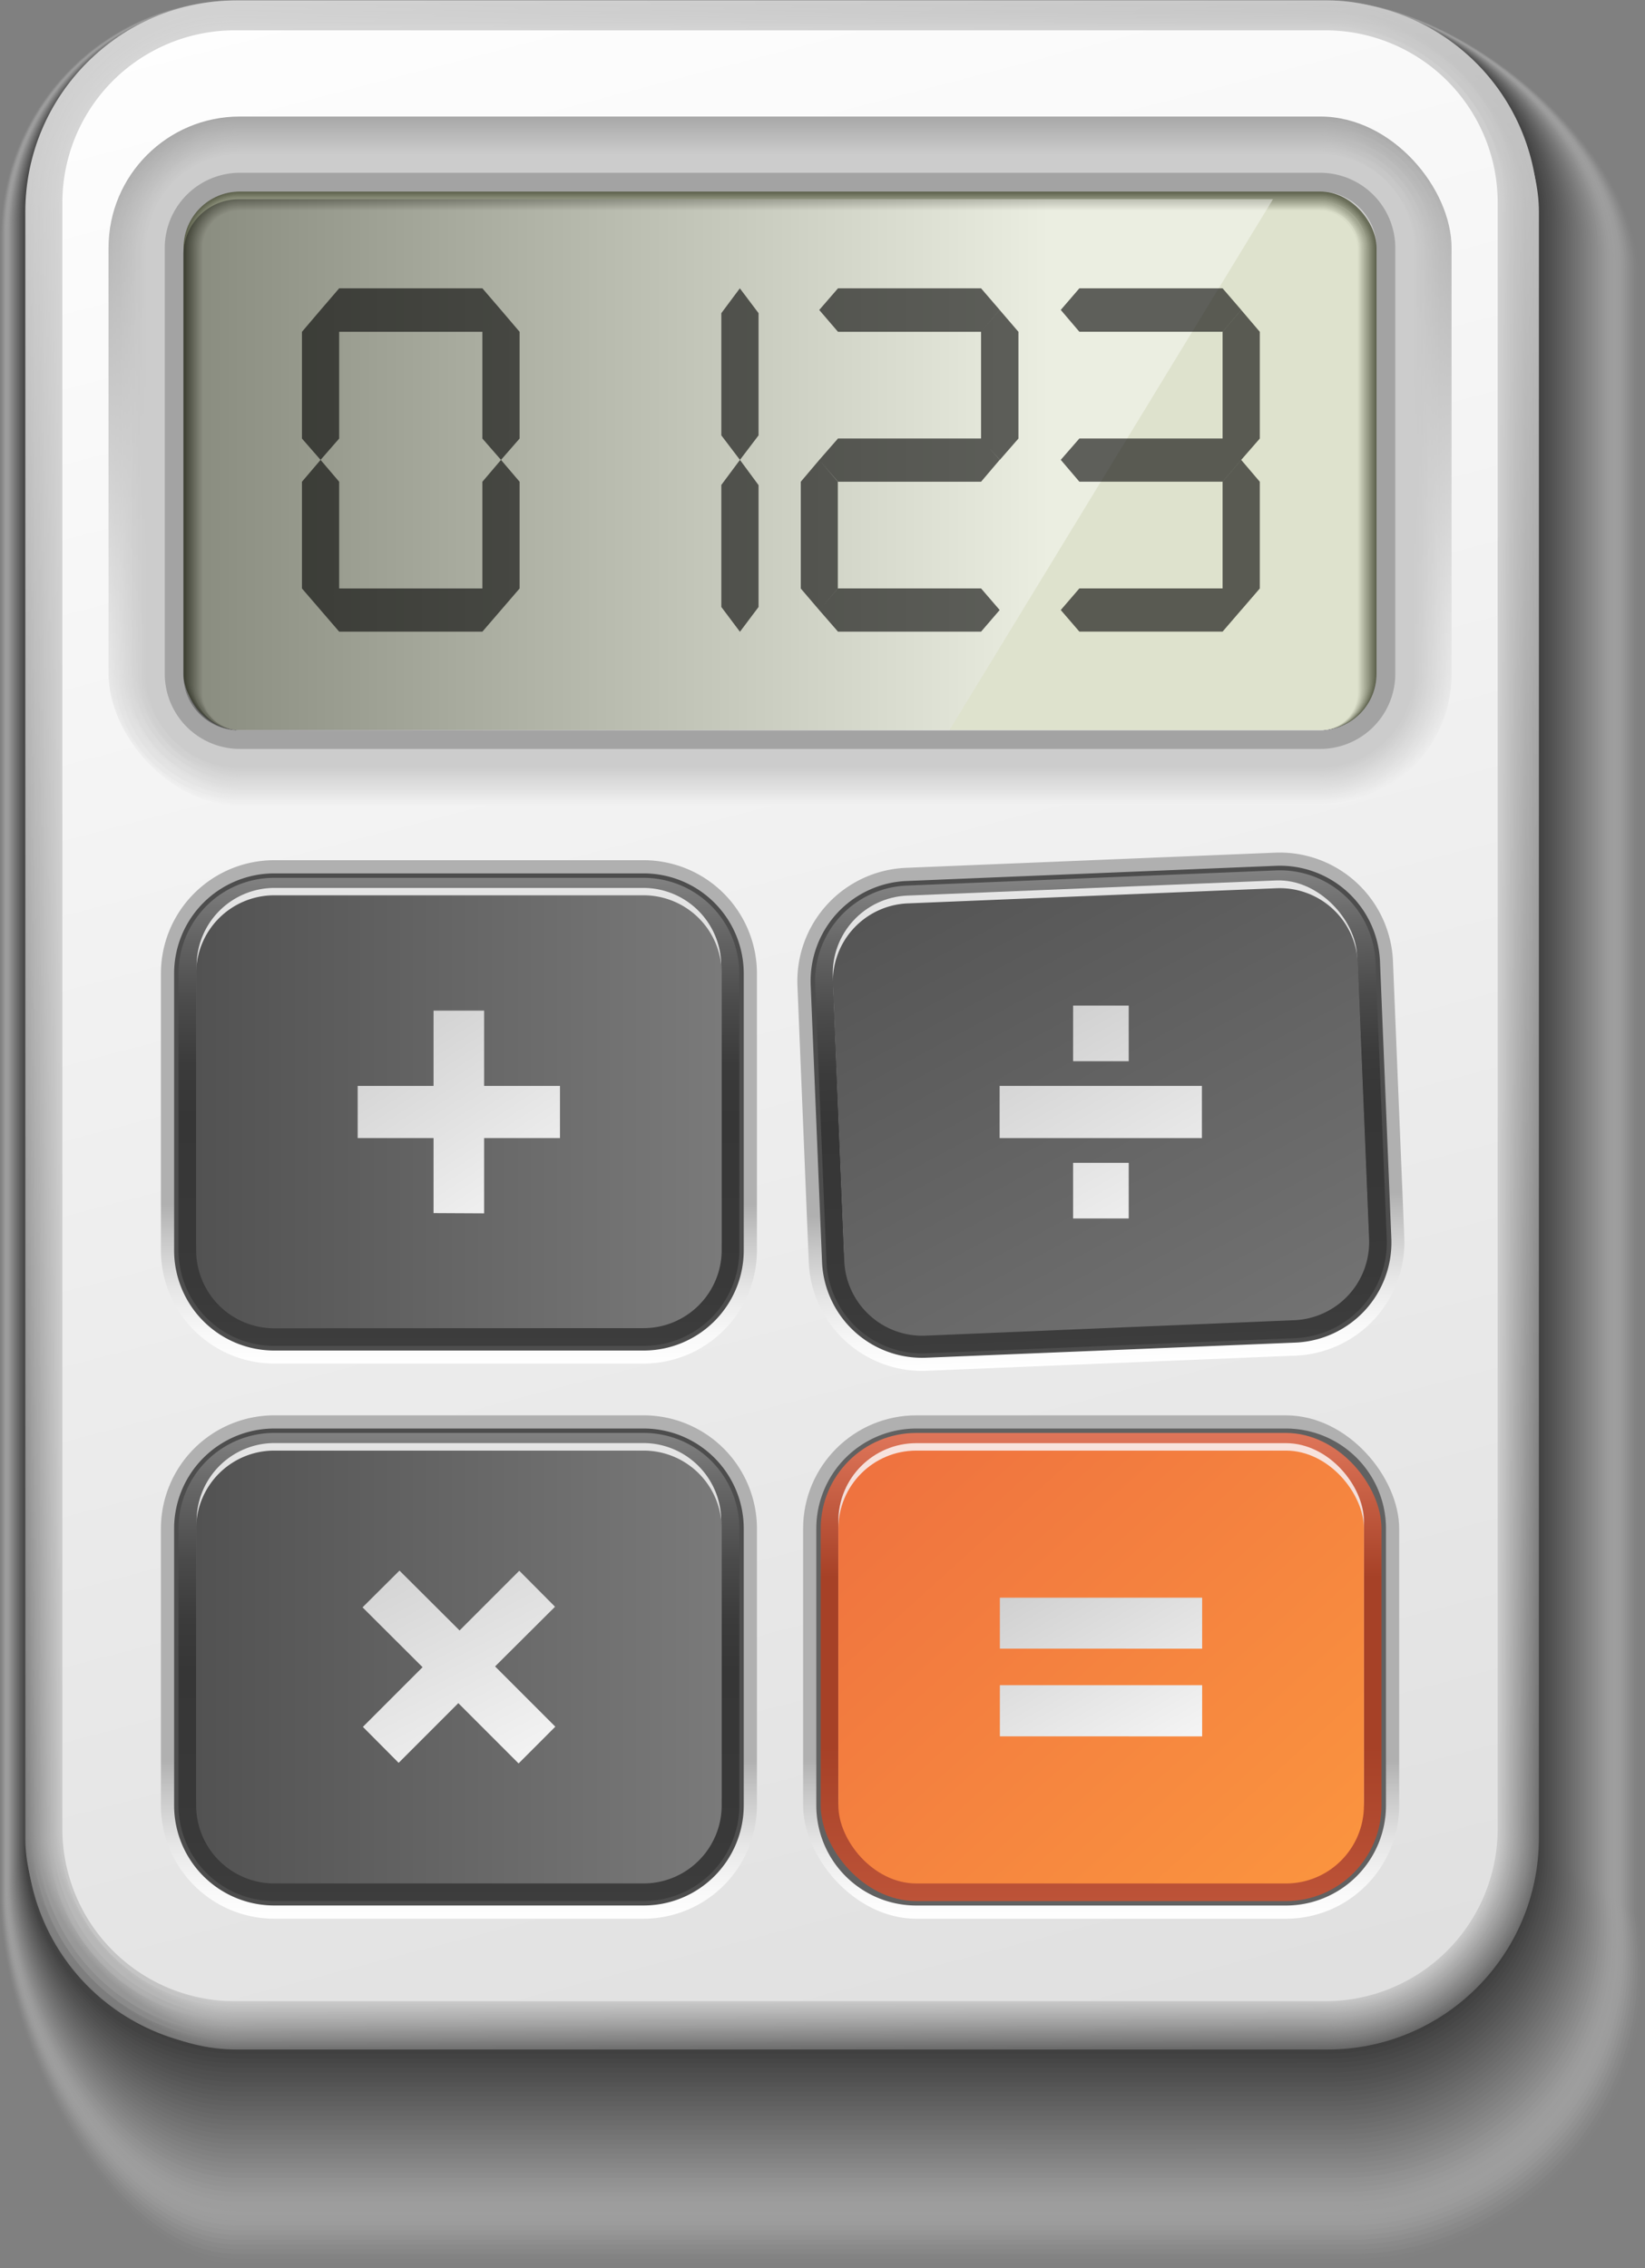 <?xml version="1.0" encoding="UTF-8"?> <svg xmlns="http://www.w3.org/2000/svg" xmlns:xlink="http://www.w3.org/1999/xlink" viewBox="0 0 325.29 448.43"><rect x="0" y="0" width="325.29" height="448.43" fill="#808080" stroke="none"/> <defs> <style>.cls-1{isolation:isolate;}.cls-2{opacity:0.5;}.cls-132,.cls-2{mix-blend-mode:multiply;}.cls-130,.cls-3{fill:#fff;}.cls-3{opacity:0;}.cls-4{fill:#f9f9f9;opacity:0.02;}.cls-5{fill:#f4f4f4;opacity:0.04;}.cls-6{fill:#eee;opacity:0.07;}.cls-7{fill:#e8e8e8;opacity:0.09;}.cls-8{fill:#e3e3e3;opacity:0.11;}.cls-9{fill:#ddd;opacity:0.13;}.cls-10{fill:#d7d7d7;opacity:0.16;}.cls-11{fill:#d2d2d2;opacity:0.18;}.cls-108,.cls-12{fill:#ccc;}.cls-12{opacity:0.2;}.cls-13{fill:#c6c6c6;opacity:0.22;}.cls-14{fill:#c1c1c1;opacity:0.24;}.cls-15{fill:#bbb;opacity:0.27;}.cls-16{fill:#b5b5b5;opacity:0.29;}.cls-17{fill:#b0b0b0;opacity:0.31;}.cls-123,.cls-18{fill:#aaa;}.cls-18{opacity:0.33;}.cls-19{fill:#a4a4a4;opacity:0.36;}.cls-20{fill:#9f9f9f;opacity:0.38;}.cls-21{fill:#999;}.cls-131,.cls-21{opacity:0.4;}.cls-22{fill:#939393;opacity:0.42;}.cls-23{fill:#8e8e8e;opacity:0.44;}.cls-24{fill:#888;opacity:0.47;}.cls-25{fill:#828282;opacity:0.49;}.cls-26{fill:#7d7d7d;opacity:0.51;}.cls-27{fill:#777;opacity:0.53;}.cls-28{fill:#717171;opacity:0.56;}.cls-29{fill:#6c6c6c;opacity:0.58;}.cls-30{fill:#666;}.cls-132,.cls-30{opacity:0.6;}.cls-31{fill:#606060;opacity:0.62;}.cls-32{fill:#5b5b5b;opacity:0.64;}.cls-116,.cls-33{fill:#555;}.cls-33{opacity:0.67;}.cls-34{fill:#4f4f4f;opacity:0.69;}.cls-35{fill:#4a4a4a;opacity:0.71;}.cls-36{fill:#444;opacity:0.73;}.cls-37{fill:#3e3e3e;opacity:0.76;}.cls-38{fill:#393939;opacity:0.78;}.cls-39{fill:#333;}.cls-135,.cls-140,.cls-144,.cls-148,.cls-39{opacity:0.8;}.cls-40{fill:#2d2d2d;opacity:0.82;}.cls-41{fill:#282828;opacity:0.84;}.cls-42{fill:#222;opacity:0.87;}.cls-43{fill:#1c1c1c;opacity:0.89;}.cls-44{fill:#171717;opacity:0.91;}.cls-45{fill:#111;opacity:0.93;}.cls-46{fill:#0b0b0b;opacity:0.96;}.cls-47{fill:#060606;opacity:0.98;}.cls-48{fill:url(#linear-gradient);}.cls-49{fill:url(#linear-gradient-2);}.cls-50{fill:url(#linear-gradient-3);}.cls-51{fill:url(#linear-gradient-4);}.cls-52{fill:url(#linear-gradient-5);}.cls-53{fill:url(#linear-gradient-6);}.cls-54{fill:url(#linear-gradient-7);}.cls-55{fill:url(#linear-gradient-8);}.cls-56{fill:url(#linear-gradient-9);}.cls-57{fill:url(#linear-gradient-10);}.cls-58{fill:url(#linear-gradient-11);}.cls-59{fill:url(#linear-gradient-12);}.cls-60{fill:url(#linear-gradient-13);}.cls-61{fill:url(#linear-gradient-14);}.cls-62{fill:url(#linear-gradient-15);}.cls-63{fill:url(#linear-gradient-16);}.cls-64{fill:url(#linear-gradient-17);}.cls-65{fill:url(#linear-gradient-18);}.cls-66{fill:url(#linear-gradient-19);}.cls-67{fill:url(#linear-gradient-20);}.cls-68{fill:url(#linear-gradient-21);}.cls-69{fill:url(#linear-gradient-22);}.cls-70{fill:url(#linear-gradient-23);}.cls-71{fill:url(#linear-gradient-24);}.cls-72{fill:url(#linear-gradient-25);}.cls-73{fill:url(#linear-gradient-26);}.cls-74{fill:url(#linear-gradient-27);}.cls-75{fill:url(#linear-gradient-28);}.cls-76{fill:url(#linear-gradient-29);}.cls-77{fill:url(#linear-gradient-30);}.cls-78{fill:url(#linear-gradient-31);}.cls-79{fill:url(#linear-gradient-32);}.cls-80{fill:url(#linear-gradient-33);}.cls-81{fill:url(#linear-gradient-34);}.cls-82{fill:url(#linear-gradient-35);}.cls-83{fill:url(#linear-gradient-36);}.cls-84{fill:#bcc49a;}.cls-85{fill:url(#linear-gradient-37);}.cls-86{fill:url(#linear-gradient-38);}.cls-87{fill:url(#linear-gradient-39);}.cls-88{fill:url(#linear-gradient-40);}.cls-89{fill:url(#linear-gradient-41);}.cls-90{fill:url(#linear-gradient-42);}.cls-91{fill:url(#linear-gradient-43);}.cls-92{fill:url(#linear-gradient-44);}.cls-93{fill:url(#linear-gradient-45);}.cls-94{fill:url(#linear-gradient-46);}.cls-95{fill:url(#linear-gradient-47);}.cls-96{fill:url(#linear-gradient-48);}.cls-97{fill:url(#linear-gradient-49);}.cls-98{fill:url(#linear-gradient-50);}.cls-99{fill:url(#linear-gradient-51);}.cls-100{fill:url(#linear-gradient-52);}.cls-101{fill:url(#linear-gradient-53);}.cls-102{fill:url(#linear-gradient-54);}.cls-103{fill:url(#linear-gradient-55);}.cls-104{fill:url(#linear-gradient-56);}.cls-105{fill:url(#linear-gradient-57);}.cls-106{fill:url(#linear-gradient-58);}.cls-107{fill:url(#linear-gradient-59);}.cls-109{fill:#a3a3a3;}.cls-110{fill:#0c0c0c;}.cls-111{fill:#181818;}.cls-112{fill:#242424;}.cls-113{fill:#313131;}.cls-114{fill:#3d3d3d;}.cls-115{fill:#494949;}.cls-117{fill:#616161;}.cls-118{fill:#6d6d6d;}.cls-119{fill:#797979;}.cls-120{fill:#868686;}.cls-121{fill:#929292;}.cls-122{fill:#9e9e9e;}.cls-124{fill:#b6b6b6;}.cls-125{fill:#c2c2c2;}.cls-126{fill:#cecece;}.cls-127{fill:#dbdbdb;}.cls-128{fill:#e7e7e7;}.cls-129{fill:#f3f3f3;}.cls-131{mix-blend-mode:screen;fill:url(#linear-gradient-60);}.cls-133{fill:url(#linear-gradient-61);}.cls-134{fill:url(#linear-gradient-62);}.cls-135{fill:url(#linear-gradient-63);}.cls-136{fill:url(#linear-gradient-64);}.cls-137{fill:url(#linear-gradient-65);}.cls-138{fill:#4d4d4d;}.cls-139{fill:url(#linear-gradient-66);}.cls-140{fill:url(#linear-gradient-67);}.cls-141{fill:url(#linear-gradient-68);}.cls-142{fill:url(#linear-gradient-69);}.cls-143{fill:url(#linear-gradient-70);}.cls-144{fill:url(#linear-gradient-71);}.cls-145{fill:url(#linear-gradient-72);}.cls-146{fill:url(#linear-gradient-73);}.cls-147{fill:url(#linear-gradient-74);}.cls-148{fill:url(#linear-gradient-75);}.cls-149{fill:url(#linear-gradient-76);}.cls-150{fill:url(#linear-gradient-77);}.cls-151{fill:url(#linear-gradient-78);}.cls-152{fill:url(#linear-gradient-79);}.cls-153{fill:url(#linear-gradient-80);}</style> <linearGradient id="linear-gradient" x1="102.08" y1="-62.45" x2="223.07" y2="547.55" gradientUnits="userSpaceOnUse"> <stop offset="0" stop-color="#dedede"></stop> <stop offset="0.4" stop-color="#a4a4a4"></stop> <stop offset="1" stop-color="#474747"></stop> </linearGradient> <linearGradient id="linear-gradient-2" x1="99.02" y1="-63.72" x2="227.15" y2="549.59" gradientUnits="userSpaceOnUse"> <stop offset="0" stop-color="#dedede"></stop> <stop offset="0.41" stop-color="#a4a4a4"></stop> <stop offset="1" stop-color="#4b4b4b"></stop> </linearGradient> <linearGradient id="linear-gradient-3" x1="95.95" y1="-64.93" x2="231.27" y2="551.56" gradientUnits="userSpaceOnUse"> <stop offset="0" stop-color="#dedede"></stop> <stop offset="0.42" stop-color="#a4a4a4"></stop> <stop offset="1" stop-color="#4e4e4e"></stop> </linearGradient> <linearGradient id="linear-gradient-4" x1="92.84" y1="-66.09" x2="235.44" y2="553.46" gradientUnits="userSpaceOnUse"> <stop offset="0" stop-color="#dedede"></stop> <stop offset="0.43" stop-color="#a4a4a4"></stop> <stop offset="1" stop-color="#525252"></stop> </linearGradient> <linearGradient id="linear-gradient-5" x1="89.72" y1="-67.2" x2="239.65" y2="555.3" gradientUnits="userSpaceOnUse"> <stop offset="0" stop-color="#ddd"></stop> <stop offset="0.44" stop-color="#a3a3a3"></stop> <stop offset="1" stop-color="#555"></stop> </linearGradient> <linearGradient id="linear-gradient-6" x1="86.57" y1="-68.26" x2="243.9" y2="557.06" gradientUnits="userSpaceOnUse"> <stop offset="0" stop-color="#ddd"></stop> <stop offset="0.46" stop-color="#a3a3a3"></stop> <stop offset="1" stop-color="#595959"></stop> </linearGradient> <linearGradient id="linear-gradient-7" x1="83.39" y1="-69.26" x2="248.19" y2="558.75" gradientUnits="userSpaceOnUse"> <stop offset="0" stop-color="#ddd"></stop> <stop offset="0.47" stop-color="#a3a3a3"></stop> <stop offset="1" stop-color="#5d5d5d"></stop> </linearGradient> <linearGradient id="linear-gradient-8" x1="80.2" y1="-70.21" x2="252.52" y2="560.36" gradientUnits="userSpaceOnUse"> <stop offset="0" stop-color="#ddd"></stop> <stop offset="0.48" stop-color="#a3a3a3"></stop> <stop offset="1" stop-color="#606060"></stop> </linearGradient> <linearGradient id="linear-gradient-9" x1="76.98" y1="-71.09" x2="256.89" y2="561.91" gradientUnits="userSpaceOnUse"> <stop offset="0" stop-color="#ddd"></stop> <stop offset="0.5" stop-color="#a3a3a3"></stop> <stop offset="1" stop-color="#646464"></stop> </linearGradient> <linearGradient id="linear-gradient-10" x1="73.75" y1="-71.93" x2="261.29" y2="563.38" gradientUnits="userSpaceOnUse"> <stop offset="0" stop-color="#ddd"></stop> <stop offset="0.51" stop-color="#a3a3a3"></stop> <stop offset="1" stop-color="#686868"></stop> </linearGradient> <linearGradient id="linear-gradient-11" x1="70.5" y1="-72.7" x2="265.72" y2="564.77" gradientUnits="userSpaceOnUse"> <stop offset="0" stop-color="#ddd"></stop> <stop offset="0.52" stop-color="#a3a3a3"></stop> <stop offset="1" stop-color="#6b6b6b"></stop> </linearGradient> <linearGradient id="linear-gradient-12" x1="67.23" y1="-73.42" x2="270.19" y2="566.08" gradientUnits="userSpaceOnUse"> <stop offset="0" stop-color="#dcdcdc"></stop> <stop offset="0.54" stop-color="#a2a2a2"></stop> <stop offset="1" stop-color="#6f6f6f"></stop> </linearGradient> <linearGradient id="linear-gradient-13" x1="63.95" y1="-74.08" x2="274.69" y2="567.32" gradientUnits="userSpaceOnUse"> <stop offset="0" stop-color="#dcdcdc"></stop> <stop offset="0.56" stop-color="#a2a2a2"></stop> <stop offset="1" stop-color="#727272"></stop> </linearGradient> <linearGradient id="linear-gradient-14" x1="60.65" y1="-74.68" x2="279.21" y2="568.47" gradientUnits="userSpaceOnUse"> <stop offset="0" stop-color="#dcdcdc"></stop> <stop offset="0.58" stop-color="#a2a2a2"></stop> <stop offset="1" stop-color="#767676"></stop> </linearGradient> <linearGradient id="linear-gradient-15" x1="57.34" y1="-75.23" x2="283.77" y2="569.55" gradientUnits="userSpaceOnUse"> <stop offset="0" stop-color="#dcdcdc"></stop> <stop offset="0.6" stop-color="#a2a2a2"></stop> <stop offset="1" stop-color="#7a7a7a"></stop> </linearGradient> <linearGradient id="linear-gradient-16" x1="54.02" y1="-75.71" x2="288.35" y2="570.54" gradientUnits="userSpaceOnUse"> <stop offset="0" stop-color="#dcdcdc"></stop> <stop offset="0.62" stop-color="#a2a2a2"></stop> <stop offset="1" stop-color="#7d7d7d"></stop> </linearGradient> <linearGradient id="linear-gradient-17" x1="50.69" y1="-76.13" x2="292.95" y2="571.45" gradientUnits="userSpaceOnUse"> <stop offset="0" stop-color="#dcdcdc"></stop> <stop offset="0.65" stop-color="#a2a2a2"></stop> <stop offset="1" stop-color="#818181"></stop> </linearGradient> <linearGradient id="linear-gradient-18" x1="47.35" y1="-76.49" x2="297.58" y2="572.28" gradientUnits="userSpaceOnUse"> <stop offset="0" stop-color="#dcdcdc"></stop> <stop offset="0.67" stop-color="#a2a2a2"></stop> <stop offset="1" stop-color="#848484"></stop> </linearGradient> <linearGradient id="linear-gradient-19" x1="44" y1="-76.79" x2="302.23" y2="573.02" gradientUnits="userSpaceOnUse"> <stop offset="0" stop-color="#dbdbdb"></stop> <stop offset="0.71" stop-color="#a1a1a1"></stop> <stop offset="1" stop-color="#888"></stop> </linearGradient> <linearGradient id="linear-gradient-20" x1="40.64" y1="-77.03" x2="306.89" y2="573.67" gradientUnits="userSpaceOnUse"> <stop offset="0" stop-color="#dbdbdb"></stop> <stop offset="0.74" stop-color="#a1a1a1"></stop> <stop offset="1" stop-color="#8c8c8c"></stop> </linearGradient> <linearGradient id="linear-gradient-21" x1="37.28" y1="-77.21" x2="311.58" y2="574.25" gradientUnits="userSpaceOnUse"> <stop offset="0" stop-color="#dbdbdb"></stop> <stop offset="0.77" stop-color="#a1a1a1"></stop> <stop offset="1" stop-color="#8f8f8f"></stop> </linearGradient> <linearGradient id="linear-gradient-22" x1="33.91" y1="-77.32" x2="316.28" y2="574.73" gradientUnits="userSpaceOnUse"> <stop offset="0" stop-color="#dbdbdb"></stop> <stop offset="0.81" stop-color="#a1a1a1"></stop> <stop offset="1" stop-color="#939393"></stop> </linearGradient> <linearGradient id="linear-gradient-23" x1="30.54" y1="-77.37" x2="320.99" y2="575.13" gradientUnits="userSpaceOnUse"> <stop offset="0" stop-color="#dbdbdb"></stop> <stop offset="0.86" stop-color="#a1a1a1"></stop> <stop offset="1" stop-color="#979797"></stop> </linearGradient> <linearGradient id="linear-gradient-24" x1="27.17" y1="-77.37" x2="325.71" y2="575.44" gradientUnits="userSpaceOnUse"> <stop offset="0" stop-color="#dbdbdb"></stop> <stop offset="0.89" stop-color="#a1a1a1"></stop> <stop offset="1" stop-color="#9a9a9a"></stop> </linearGradient> <linearGradient id="linear-gradient-25" x1="23.79" y1="-77.29" x2="330.45" y2="575.67" gradientUnits="userSpaceOnUse"> <stop offset="0" stop-color="#dadada"></stop> <stop offset="0.96" stop-color="#a0a0a0"></stop> <stop offset="1" stop-color="#9e9e9e"></stop> </linearGradient> <linearGradient id="linear-gradient-26" x1="20.42" y1="-77.16" x2="335.19" y2="575.8" gradientUnits="userSpaceOnUse"> <stop offset="0" stop-color="#dadada"></stop> <stop offset="1" stop-color="#a1a1a1"></stop> </linearGradient> <linearGradient id="linear-gradient-27" x1="17.05" y1="-76.96" x2="339.94" y2="575.85" gradientUnits="userSpaceOnUse"> <stop offset="0" stop-color="#dadada"></stop> <stop offset="1" stop-color="#a5a5a5"></stop> </linearGradient> <linearGradient id="linear-gradient-28" x1="13.68" y1="-76.7" x2="344.7" y2="575.8" gradientUnits="userSpaceOnUse"> <stop offset="0" stop-color="#dadada"></stop> <stop offset="1" stop-color="#a9a9a9"></stop> </linearGradient> <linearGradient id="linear-gradient-29" x1="10.32" y1="-76.37" x2="349.45" y2="575.67" gradientUnits="userSpaceOnUse"> <stop offset="0" stop-color="#dadada"></stop> <stop offset="1" stop-color="#acacac"></stop> </linearGradient> <linearGradient id="linear-gradient-30" x1="6.97" y1="-75.98" x2="354.21" y2="575.44" gradientUnits="userSpaceOnUse"> <stop offset="0" stop-color="#dadada"></stop> <stop offset="1" stop-color="#b0b0b0"></stop> </linearGradient> <linearGradient id="linear-gradient-31" x1="3.62" y1="-75.53" x2="358.97" y2="575.13" gradientUnits="userSpaceOnUse"> <stop offset="0" stop-color="#dadada"></stop> <stop offset="1" stop-color="#b4b4b4"></stop> </linearGradient> <linearGradient id="linear-gradient-32" x1="0.28" y1="-75.01" x2="363.72" y2="574.72" gradientUnits="userSpaceOnUse"> <stop offset="0" stop-color="#d9d9d9"></stop> <stop offset="1" stop-color="#b7b7b7"></stop> </linearGradient> <linearGradient id="linear-gradient-33" x1="-3.05" y1="-74.42" x2="368.47" y2="574.22" gradientUnits="userSpaceOnUse"> <stop offset="0" stop-color="#d9d9d9"></stop> <stop offset="1" stop-color="#bbb"></stop> </linearGradient> <linearGradient id="linear-gradient-34" x1="-6.37" y1="-73.78" x2="373.21" y2="573.63" gradientUnits="userSpaceOnUse"> <stop offset="0" stop-color="#d9d9d9"></stop> <stop offset="1" stop-color="#bebebe"></stop> </linearGradient> <linearGradient id="linear-gradient-35" x1="-9.68" y1="-73.07" x2="377.93" y2="572.95" gradientUnits="userSpaceOnUse"> <stop offset="0" stop-color="#d9d9d9"></stop> <stop offset="1" stop-color="#c2c2c2"></stop> </linearGradient> <linearGradient id="linear-gradient-36" x1="94.84" y1="-26.22" x2="233.14" y2="502.33" gradientUnits="userSpaceOnUse"> <stop offset="0" stop-color="#fff"></stop> <stop offset="1" stop-color="#d9d9d9"></stop> </linearGradient> <linearGradient id="linear-gradient-37" x1="154.25" y1="161.66" x2="154.25" y2="22.72" gradientUnits="userSpaceOnUse"> <stop offset="0" stop-color="#f2f2f2"></stop> <stop offset="0.26" stop-color="#e4e4e4"></stop> <stop offset="0.74" stop-color="#bfbfbf"></stop> <stop offset="1" stop-color="#a8a8a8"></stop> </linearGradient> <linearGradient id="linear-gradient-38" x1="154.25" y1="161.33" x2="154.25" y2="23.05" gradientUnits="userSpaceOnUse"> <stop offset="0" stop-color="#f0f0f0"></stop> <stop offset="0.27" stop-color="#e2e2e2"></stop> <stop offset="0.77" stop-color="#bdbdbd"></stop> <stop offset="1" stop-color="#aaa"></stop> </linearGradient> <linearGradient id="linear-gradient-39" x1="154.25" y1="161" x2="154.25" y2="23.37" gradientUnits="userSpaceOnUse"> <stop offset="0" stop-color="#efefef"></stop> <stop offset="0.27" stop-color="#e1e1e1"></stop> <stop offset="0.79" stop-color="#bcbcbc"></stop> <stop offset="1" stop-color="#ababab"></stop> </linearGradient> <linearGradient id="linear-gradient-40" x1="154.25" y1="160.66" x2="154.25" y2="23.7" gradientUnits="userSpaceOnUse"> <stop offset="0" stop-color="#ededed"></stop> <stop offset="0.29" stop-color="#dfdfdf"></stop> <stop offset="0.83" stop-color="#bababa"></stop> <stop offset="1" stop-color="#adadad"></stop> </linearGradient> <linearGradient id="linear-gradient-41" x1="154.25" y1="160.33" x2="154.25" y2="24.02" gradientUnits="userSpaceOnUse"> <stop offset="0" stop-color="#ebebeb"></stop> <stop offset="0.3" stop-color="#ddd"></stop> <stop offset="0.87" stop-color="#b8b8b8"></stop> <stop offset="1" stop-color="#aeaeae"></stop> </linearGradient> <linearGradient id="linear-gradient-42" x1="154.25" y1="159.99" x2="154.25" y2="24.34" gradientUnits="userSpaceOnUse"> <stop offset="0" stop-color="#eaeaea"></stop> <stop offset="0.31" stop-color="#dcdcdc"></stop> <stop offset="0.9" stop-color="#b7b7b7"></stop> <stop offset="1" stop-color="#b0b0b0"></stop> </linearGradient> <linearGradient id="linear-gradient-43" x1="154.25" y1="159.66" x2="154.25" y2="24.67" gradientUnits="userSpaceOnUse"> <stop offset="0" stop-color="#e8e8e8"></stop> <stop offset="0.33" stop-color="#dadada"></stop> <stop offset="0.94" stop-color="#b5b5b5"></stop> <stop offset="1" stop-color="#b1b1b1"></stop> </linearGradient> <linearGradient id="linear-gradient-44" x1="154.25" y1="159.32" x2="154.25" y2="24.99" gradientUnits="userSpaceOnUse"> <stop offset="0" stop-color="#e6e6e6"></stop> <stop offset="0.35" stop-color="#d8d8d8"></stop> <stop offset="1" stop-color="#b3b3b3"></stop> </linearGradient> <linearGradient id="linear-gradient-45" x1="154.25" y1="158.99" x2="154.25" y2="25.31" gradientUnits="userSpaceOnUse"> <stop offset="0" stop-color="#e5e5e5"></stop> <stop offset="0.37" stop-color="#d7d7d7"></stop> <stop offset="1" stop-color="#b5b5b5"></stop> </linearGradient> <linearGradient id="linear-gradient-46" x1="154.25" y1="158.66" x2="154.25" y2="25.64" gradientUnits="userSpaceOnUse"> <stop offset="0" stop-color="#e3e3e3"></stop> <stop offset="0.39" stop-color="#d5d5d5"></stop> <stop offset="1" stop-color="#b6b6b6"></stop> </linearGradient> <linearGradient id="linear-gradient-47" x1="154.25" y1="158.32" x2="154.25" y2="25.96" gradientUnits="userSpaceOnUse"> <stop offset="0" stop-color="#e1e1e1"></stop> <stop offset="0.42" stop-color="#d3d3d3"></stop> <stop offset="1" stop-color="#b8b8b8"></stop> </linearGradient> <linearGradient id="linear-gradient-48" x1="154.25" y1="157.99" x2="154.25" y2="26.29" gradientUnits="userSpaceOnUse"> <stop offset="0" stop-color="#e0e0e0"></stop> <stop offset="0.43" stop-color="#d2d2d2"></stop> <stop offset="1" stop-color="#b9b9b9"></stop> </linearGradient> <linearGradient id="linear-gradient-49" x1="154.25" y1="157.65" x2="154.25" y2="26.61" gradientUnits="userSpaceOnUse"> <stop offset="0" stop-color="#dedede"></stop> <stop offset="0.47" stop-color="#d0d0d0"></stop> <stop offset="1" stop-color="#bbb"></stop> </linearGradient> <linearGradient id="linear-gradient-50" x1="154.25" y1="157.32" x2="154.25" y2="26.93" gradientUnits="userSpaceOnUse"> <stop offset="0" stop-color="#ddd"></stop> <stop offset="0.5" stop-color="#cfcfcf"></stop> <stop offset="1" stop-color="#bcbcbc"></stop> </linearGradient> <linearGradient id="linear-gradient-51" x1="154.25" y1="156.98" x2="154.25" y2="27.26" gradientUnits="userSpaceOnUse"> <stop offset="0" stop-color="#dbdbdb"></stop> <stop offset="0.55" stop-color="#cdcdcd"></stop> <stop offset="1" stop-color="#bebebe"></stop> </linearGradient> <linearGradient id="linear-gradient-52" x1="154.25" y1="156.65" x2="154.25" y2="27.58" gradientUnits="userSpaceOnUse"> <stop offset="0" stop-color="#d9d9d9"></stop> <stop offset="0.6" stop-color="#cbcbcb"></stop> <stop offset="1" stop-color="#bfbfbf"></stop> </linearGradient> <linearGradient id="linear-gradient-53" x1="154.25" y1="156.32" x2="154.25" y2="27.9" gradientUnits="userSpaceOnUse"> <stop offset="0" stop-color="#d8d8d8"></stop> <stop offset="0.67" stop-color="#cacaca"></stop> <stop offset="1" stop-color="#c1c1c1"></stop> </linearGradient> <linearGradient id="linear-gradient-54" x1="154.25" y1="155.98" x2="154.25" y2="28.23" gradientUnits="userSpaceOnUse"> <stop offset="0" stop-color="#d6d6d6"></stop> <stop offset="0.78" stop-color="#c8c8c8"></stop> <stop offset="1" stop-color="#c3c3c3"></stop> </linearGradient> <linearGradient id="linear-gradient-55" x1="154.25" y1="155.65" x2="154.25" y2="28.55" gradientUnits="userSpaceOnUse"> <stop offset="0" stop-color="#d4d4d4"></stop> <stop offset="0.9" stop-color="#c6c6c6"></stop> <stop offset="1" stop-color="#c4c4c4"></stop> </linearGradient> <linearGradient id="linear-gradient-56" x1="154.25" y1="155.31" x2="154.25" y2="28.88" gradientUnits="userSpaceOnUse"> <stop offset="0" stop-color="#d3d3d3"></stop> <stop offset="1" stop-color="#c6c6c6"></stop> </linearGradient> <linearGradient id="linear-gradient-57" x1="154.25" y1="154.98" x2="154.25" y2="29.2" gradientUnits="userSpaceOnUse"> <stop offset="0" stop-color="#d1d1d1"></stop> <stop offset="1" stop-color="#c7c7c7"></stop> </linearGradient> <linearGradient id="linear-gradient-58" x1="154.25" y1="154.64" x2="154.25" y2="29.53" gradientUnits="userSpaceOnUse"> <stop offset="0" stop-color="#cfcfcf"></stop> <stop offset="1" stop-color="#c9c9c9"></stop> </linearGradient> <linearGradient id="linear-gradient-59" x1="154.25" y1="154.31" x2="154.25" y2="29.85" gradientUnits="userSpaceOnUse"> <stop offset="0" stop-color="#cecece"></stop> <stop offset="1" stop-color="#cacaca"></stop> </linearGradient> <linearGradient id="linear-gradient-60" x1="30.37" y1="91.87" x2="207.65" y2="91.87" gradientUnits="userSpaceOnUse"> <stop offset="0"></stop> <stop offset="1" stop-color="#fff"></stop> </linearGradient> <linearGradient id="linear-gradient-61" x1="217.74" y1="379.32" x2="217.74" y2="347.84" gradientUnits="userSpaceOnUse"> <stop offset="0" stop-color="#fff"></stop> <stop offset="0.19" stop-color="#f8f8f8"></stop> <stop offset="0.47" stop-color="#e6e6e6"></stop> <stop offset="0.79" stop-color="#c7c7c7"></stop> <stop offset="1" stop-color="#b0b0b0"></stop> </linearGradient> <linearGradient id="linear-gradient-62" x1="217.74" y1="375.84" x2="217.74" y2="282.99" gradientUnits="userSpaceOnUse"> <stop offset="0" stop-color="#bd5338"></stop> <stop offset="0.33" stop-color="#a64127"></stop> <stop offset="0.69" stop-color="#a64127"></stop> <stop offset="1" stop-color="#e0765a"></stop> </linearGradient> <linearGradient id="linear-gradient-63" x1="217.74" y1="206.35" x2="217.74" y2="450.34" gradientUnits="userSpaceOnUse"> <stop offset="0" stop-color="#fff"></stop> <stop offset="1" stop-color="#fff"></stop> </linearGradient> <linearGradient id="linear-gradient-64" x1="149.49" y1="254.06" x2="288.9" y2="408.28" gradientUnits="userSpaceOnUse"> <stop offset="0" stop-color="#eb673f"></stop> <stop offset="1" stop-color="#ffa03f"></stop> </linearGradient> <linearGradient id="linear-gradient-65" x1="90.75" y1="269.57" x2="90.75" y2="238.09" xlink:href="#linear-gradient-61"></linearGradient> <linearGradient id="linear-gradient-66" x1="90.75" y1="266.09" x2="90.75" y2="173.24" gradientUnits="userSpaceOnUse"> <stop offset="0" stop-color="#3d3d3d"></stop> <stop offset="0.14" stop-color="#393939"></stop> <stop offset="0.49" stop-color="#363636"></stop> <stop offset="0.6" stop-color="#3b3b3b"></stop> <stop offset="0.73" stop-color="#4b4b4b"></stop> <stop offset="0.87" stop-color="#646464"></stop> <stop offset="1" stop-color="#828282"></stop> </linearGradient> <linearGradient id="linear-gradient-67" x1="90.75" y1="96.71" x2="90.75" y2="340.28" xlink:href="#linear-gradient-63"></linearGradient> <linearGradient id="linear-gradient-68" x1="38.79" y1="219.82" x2="142.71" y2="219.82" gradientUnits="userSpaceOnUse"> <stop offset="0" stop-color="#525252"></stop> <stop offset="1" stop-color="#7a7a7a"></stop> </linearGradient> <linearGradient id="linear-gradient-69" x1="217.7" y1="269.57" x2="217.7" y2="238.09" gradientTransform="translate(-8.82 9.11) rotate(-2.35)" xlink:href="#linear-gradient-61"></linearGradient> <linearGradient id="linear-gradient-70" x1="217.7" y1="266.09" x2="217.7" y2="173.24" gradientTransform="translate(-8.82 9.11) rotate(-2.35)" xlink:href="#linear-gradient-66"></linearGradient> <linearGradient id="linear-gradient-71" x1="217.7" y1="96.71" x2="217.7" y2="340.28" gradientTransform="translate(-0.06 0)" xlink:href="#linear-gradient-63"></linearGradient> <linearGradient id="linear-gradient-72" x1="255.61" y1="297.6" x2="188.23" y2="159.36" gradientTransform="translate(-8.82 9.11) rotate(-2.35)" gradientUnits="userSpaceOnUse"> <stop offset="0" stop-color="#7a7a7a"></stop> <stop offset="1" stop-color="#525252"></stop> </linearGradient> <linearGradient id="linear-gradient-73" x1="90.75" y1="379.32" x2="90.75" y2="347.84" xlink:href="#linear-gradient-61"></linearGradient> <linearGradient id="linear-gradient-74" x1="90.75" y1="375.84" x2="90.75" y2="282.99" xlink:href="#linear-gradient-66"></linearGradient> <linearGradient id="linear-gradient-75" x1="90.75" y1="206.46" x2="90.75" y2="450.03" xlink:href="#linear-gradient-63"></linearGradient> <linearGradient id="linear-gradient-76" x1="38.79" y1="329.56" x2="142.71" y2="329.56" xlink:href="#linear-gradient-68"></linearGradient> <linearGradient id="linear-gradient-77" x1="233.45" y1="247.91" x2="196.91" y2="182.75" gradientUnits="userSpaceOnUse"> <stop offset="0" stop-color="#f5f5f5"></stop> <stop offset="1" stop-color="#c2c2c2"></stop> </linearGradient> <linearGradient id="linear-gradient-78" x1="102.36" y1="352.09" x2="67.94" y2="285.31" xlink:href="#linear-gradient-77"></linearGradient> <linearGradient id="linear-gradient-79" x1="228.92" y1="348.92" x2="198.29" y2="295.9" xlink:href="#linear-gradient-77"></linearGradient> <linearGradient id="linear-gradient-80" x1="105.76" y1="242.94" x2="67.54" y2="184.06" xlink:href="#linear-gradient-77"></linearGradient> </defs> <title>калькулятор</title> <g class="cls-1"> <g id="Слой_2" data-name="Слой 2"> <g id="base"> <g class="cls-2"> <path class="cls-3" d="M46.83,448.43C21,448.43,0,402.16,0,376.34V46.83A46.89,46.89,0,0,1,46.83,0H262.48c25.82,0,62,29,62,54.78V379.32c6.82,45.19-30.15,69.1-56,69.1Z"></path> <path class="cls-4" d="M46.83,447.48C21.07,447.48.11,401.83.11,376.07V46.74A46.77,46.77,0,0,1,46.83,0H262.48C288.24,0,324,28.75,324,54.51V379c6.67,44.7-29.9,68.5-55.66,68.5Z"></path> <path class="cls-5" d="M46.83,446.54c-25.7,0-46.61-45-46.61-70.74V46.65A46.66,46.66,0,0,1,46.83,0H262.48c25.7,0,61.09,28.5,61.09,54.2V378.65c6.52,44.21-29.65,67.89-55.35,67.89Z"></path> <path class="cls-6" d="M46.83,445.6c-25.64,0-46.5-44.43-46.5-70.07v-329A46.55,46.55,0,0,1,46.83.06H262.48c25.64,0,60.64,28.28,60.64,53.92V378.31c6.37,43.72-29.39,67.28-55,67.28Z"></path> <path class="cls-7" d="M46.83,444.65c-25.58,0-46.39-43.82-46.39-69.4V46.47A46.44,46.44,0,0,1,46.83.08H262.48c25.58,0,60.19,28.05,60.19,53.63V378c6.21,43.23-29.14,66.68-54.72,66.68Z"></path> <path class="cls-8" d="M46.83,443.71C21.31,443.71.56,400.5.56,375V46.38A46.33,46.33,0,0,1,46.83.1H262.48c25.52,0,59.75,27.83,59.75,53.34v324.2c6.06,42.73-28.89,66.07-54.41,66.07Z"></path> <path class="cls-9" d="M46.83,442.77c-25.45,0-46.16-42.6-46.16-68.05V46.28A46.22,46.22,0,0,1,46.83.12H262.48c25.46,0,59.3,27.6,59.3,53.05V377.3c5.91,42.24-28.64,65.46-54.09,65.46Z"></path> <path class="cls-10" d="M46.83,441.83c-25.39,0-46.05-42-46.05-67.38V46.19A46.11,46.11,0,0,1,46.83.14H262.48c25.39,0,58.85,27.37,58.85,52.77V377c5.76,41.75-28.38,64.86-53.78,64.86Z"></path> <path class="cls-11" d="M46.83,440.88C21.5,440.88.89,399.5.89,374.17V46.1A46,46,0,0,1,46.83.16H262.48c25.33,0,58.4,27.15,58.4,52.48v324c5.61,41.26-28.13,64.25-53.46,64.25Z"></path> <path class="cls-12" d="M46.83,439.94C21.56,439.94,1,399.17,1,373.9V46A45.88,45.88,0,0,1,46.83.18H262.48c25.27,0,58,26.92,58,52.19V376.29c5.46,40.77-27.88,63.65-53.15,63.65Z"></path> <path class="cls-13" d="M46.83,439c-25.21,0-45.72-40.15-45.72-65.36V45.92A45.77,45.77,0,0,1,46.83.2H262.48C287.69.2,320,26.89,320,52.1V376c5.3,40.28-27.62,63-52.83,63Z"></path> <path class="cls-14" d="M46.83,438.05c-25.15,0-45.61-39.54-45.61-64.69V45.83A45.66,45.66,0,0,1,46.83.22H262.48c25.15,0,57.06,26.47,57.06,51.61V375.62c5.15,39.79-27.37,62.44-52.52,62.44Z"></path> <path class="cls-15" d="M46.83,437.11c-25.09,0-45.5-38.93-45.5-64V45.73A45.55,45.55,0,0,1,46.83.24H262.48c25.09,0,56.61,26.24,56.61,51.33V375.28c5,39.29-27.12,61.83-52.2,61.83Z"></path> <path class="cls-16" d="M46.83,436.17c-25,0-45.39-38.32-45.39-63.35V45.64A45.44,45.44,0,0,1,46.83.26H262.48c25,0,56.16,26,56.16,51V374.94c4.85,38.8-26.86,61.22-51.89,61.22Z"></path> <path class="cls-17" d="M46.83,435.22c-25,0-45.28-37.71-45.28-62.68v-327A45.33,45.33,0,0,1,46.83.28H262.48c25,0,55.71,25.79,55.71,50.75V374.61c4.7,38.31-26.61,60.62-51.58,60.62Z"></path> <path class="cls-18" d="M46.83,434.28c-24.9,0-45.16-37.1-45.16-62V45.46A45.22,45.22,0,0,1,46.83.3H262.48c24.9,0,55.27,25.56,55.27,50.46V374.27c4.55,37.82-26.36,60-51.26,60Z"></path> <path class="cls-19" d="M46.83,433.34C22,433.34,1.78,396.85,1.78,372V45.37A45.11,45.11,0,0,1,46.83.31H262.48c24.84,0,54.82,25.34,54.82,50.18V373.93c4.4,37.33-26.11,59.41-50.95,59.41Z"></path> <path class="cls-20" d="M46.83,432.4c-24.78,0-44.94-35.88-44.94-60.66V45.28A45,45,0,0,1,46.83.33H262.48c24.78,0,54.37,25.11,54.37,49.89V373.6c4.24,36.83-25.85,58.8-50.63,58.8Z"></path> <path class="cls-21" d="M46.83,431.45c-24.72,0-44.83-35.27-44.83-60V45.19A44.88,44.88,0,0,1,46.83.35H262.48c24.72,0,53.92,24.88,53.92,49.6v323.3c4.09,36.34-25.6,58.19-50.32,58.19Z"></path> <path class="cls-22" d="M46.83,430.51c-24.66,0-44.72-34.65-44.72-59.31V45.09A44.77,44.77,0,0,1,46.83.37H262.48C287.14.37,316,25,316,49.69V372.92c3.94,35.85-25.35,57.59-50,57.59Z"></path> <path class="cls-23" d="M46.83,429.57c-24.6,0-44.61-34-44.61-58.64V45A44.66,44.66,0,0,1,46.83.39H262.48c24.6,0,53,24.43,53,49V372.58c3.79,35.36-25.09,57-49.69,57Z"></path> <path class="cls-24" d="M46.83,428.62c-24.54,0-44.5-33.43-44.5-58V44.91A44.55,44.55,0,0,1,46.83.41H262.48c24.54,0,52.58,24.2,52.58,48.74v323.1c3.64,34.87-24.84,56.38-49.37,56.38Z"></path> <path class="cls-25" d="M46.83,427.68c-24.47,0-44.39-32.82-44.39-57.3V44.82A44.44,44.44,0,0,1,46.83.43H262.48c24.47,0,52.13,24,52.13,48.45v323c3.49,34.38-24.59,55.77-49.06,55.77Z"></path> <path class="cls-26" d="M46.83,426.74c-24.41,0-44.27-32.21-44.27-56.62V44.73A44.33,44.33,0,0,1,46.83.45H262.48c24.41,0,51.68,23.75,51.68,48.16v323c3.33,33.88-24.33,55.16-48.75,55.16Z"></path> <path class="cls-27" d="M46.83,425.8c-24.35,0-44.16-31.6-44.16-56V44.64A44.22,44.22,0,0,1,46.83.47H262.48c24.35,0,51.24,23.52,51.24,47.87V371.24c3.18,33.39-24.08,54.56-48.43,54.56Z"></path> <path class="cls-28" d="M46.83,424.85c-24.29,0-44.05-31-44.05-55.28v-325A44.11,44.11,0,0,1,46.83.49H262.48c24.29,0,50.79,23.3,50.79,47.59V370.9c3,32.9-23.83,54-48.12,54Z"></path> <path class="cls-29" d="M46.83,423.91c-24.23,0-43.94-30.38-43.94-54.61V44.45A44,44,0,0,1,46.83.51H262.48c24.23,0,50.34,23.07,50.34,47.3V370.56c2.88,32.41-23.57,53.35-47.8,53.35Z"></path> <path class="cls-30" d="M46.83,423C22.66,423,3,393.2,3,369V44.36A43.88,43.88,0,0,1,46.83.53H262.48c24.17,0,49.89,22.84,49.89,47V370.23C315.1,402.14,289.05,423,264.89,423Z"></path> <path class="cls-31" d="M46.83,422c-24.11,0-43.72-29.15-43.72-53.26V44.27A43.77,43.77,0,0,1,46.83.55H262.48c24.11,0,49.44,22.62,49.44,46.72V369.89C314.5,401.31,288.86,422,264.75,422Z"></path> <path class="cls-32" d="M46.83,421.08c-24,0-43.61-28.54-43.61-52.59V44.18A43.66,43.66,0,0,1,46.83.57H262.48c24,0,49,22.39,49,46.44V369.55c2.42,30.93-22.81,51.53-46.86,51.53Z"></path> <path class="cls-33" d="M46.83,420.14c-24,0-43.5-27.93-43.5-51.92V44.09A43.55,43.55,0,0,1,46.83.59H262.48c24,0,48.55,22.17,48.55,46.15V369.21c2.27,30.44-22.56,50.92-46.55,50.92Z"></path> <path class="cls-34" d="M46.83,419.19c-23.92,0-43.39-27.32-43.39-51.24V44A43.44,43.44,0,0,1,46.83.61H262.48c23.92,0,48.1,21.94,48.1,45.86V368.88c2.12,30-22.31,50.32-46.23,50.32Z"></path> <path class="cls-35" d="M46.83,418.25c-23.86,0-43.27-26.71-43.27-50.57V43.91A43.33,43.33,0,0,1,46.83.63H262.48c23.86,0,47.65,21.71,47.65,45.57V368.54c2,29.46-22.06,49.71-45.92,49.71Z"></path> <path class="cls-36" d="M46.83,417.31c-23.8,0-43.16-26.1-43.16-49.9V43.81A43.22,43.22,0,0,1,46.83.65H262.48c23.8,0,47.21,21.49,47.21,45.29V368.2c1.82,29-21.8,49.1-45.6,49.1Z"></path> <path class="cls-37" d="M46.83,416.37c-23.74,0-43.05-25.49-43.05-49.23V43.72A43.1,43.1,0,0,1,46.83.67H262.48c23.74,0,46.76,21.26,46.76,45v322.2c1.67,28.47-21.55,48.5-45.29,48.5Z"></path> <path class="cls-38" d="M46.83,415.42c-23.68,0-42.94-24.88-42.94-48.56V43.63A43,43,0,0,1,46.83.69H262.48c23.68,0,46.31,21,46.31,44.71V367.53c1.52,28-21.3,47.89-45,47.89Z"></path> <path class="cls-39" d="M46.83,414.48C23.21,414.48,4,390.21,4,366.6V43.54A42.88,42.88,0,0,1,46.83.71H262.48c23.62,0,45.86,20.81,45.86,44.42V367.19c1.36,27.49-21,47.29-44.66,47.29Z"></path> <path class="cls-40" d="M46.83,413.54c-23.55,0-42.72-23.66-42.72-47.21V43.45A42.77,42.77,0,0,1,46.83.73H262.48C286,.73,307.9,21.31,307.9,44.86v322c1.21,27-20.79,46.68-44.34,46.68Z"></path> <path class="cls-41" d="M46.83,412.59c-23.49,0-42.61-23-42.61-46.54V43.36A42.66,42.66,0,0,1,46.83.75H262.48c23.49,0,45,20.35,45,43.85V366.52c1.06,26.51-20.54,46.07-44,46.07Z"></path> <path class="cls-42" d="M46.83,411.65c-23.43,0-42.5-22.43-42.5-45.87V43.27A42.55,42.55,0,0,1,46.83.77H262.48C285.92.77,307,20.89,307,44.33V366.18a43.93,43.93,0,0,1-43.72,45.47Z"></path> <path class="cls-43" d="M46.83,410.71c-23.37,0-42.39-21.82-42.39-45.19V43.17A42.44,42.44,0,0,1,46.83.79H262.48c23.37,0,44.07,19.9,44.07,43.27V365.84a43.58,43.58,0,0,1-43.4,44.86Z"></path> <path class="cls-44" d="M46.83,409.76c-23.31,0-42.27-21.21-42.27-44.52V43.08A42.33,42.33,0,0,1,46.83.81H262.48c23.31,0,43.62,19.68,43.62,43V365.51A43.24,43.24,0,0,1,263,409.76Z"></path> <path class="cls-45" d="M46.83,408.82c-23.25,0-42.16-20.6-42.16-43.85V43A42.22,42.22,0,0,1,46.83.83H262.48c23.25,0,43.17,19.45,43.17,42.69V365.17a42.89,42.89,0,0,1-42.77,43.65Z"></path> <path class="cls-46" d="M46.83,407.88c-23.19,0-42.05-20-42.05-43.18V42.9A42.1,42.1,0,0,1,46.83.85H262.48c23.19,0,42.73,19.22,42.73,42.41V364.83a42.55,42.55,0,0,1-42.46,43Z"></path> <path class="cls-47" d="M46.83,406.93c-23.13,0-41.94-19.38-41.94-42.5V42.81A42,42,0,0,1,46.83.87H262.48A42.43,42.43,0,0,1,304.76,43V364.5a42.21,42.21,0,0,1-42.14,42.44Z"></path> <rect x="5" y="0.88" width="299.31" height="405.11" rx="41.83" ry="41.83"></rect> </g> <rect class="cls-48" x="5" y="0.08" width="299.31" height="405.11" rx="41.83" ry="41.83"></rect> <path class="cls-49" d="M46.83.25H262.48a41.61,41.61,0,0,1,41.61,41.61V363.3a41.6,41.6,0,0,1-41.6,41.6H46.83a41.6,41.6,0,0,1-41.6-41.6V41.85A41.6,41.6,0,0,1,46.83.25Z"></path> <path class="cls-50" d="M46.83.43H262.48A41.38,41.38,0,0,1,303.86,41.8V363.25a41.38,41.38,0,0,1-41.38,41.38H46.83A41.38,41.38,0,0,1,5.46,363.25V41.8A41.37,41.37,0,0,1,46.83.43Z"></path> <rect class="cls-51" x="5.68" y="0.6" width="297.95" height="403.74" rx="41.15" ry="41.15"></rect> <rect class="cls-52" x="5.91" y="0.78" width="297.49" height="403.29" rx="40.92" ry="40.92"></rect> <rect class="cls-53" x="6.14" y="0.95" width="297.04" height="402.83" rx="40.69" ry="40.69"></rect> <rect class="cls-54" x="6.37" y="1.13" width="296.58" height="402.38" rx="40.46" ry="40.46"></rect> <path class="cls-55" d="M46.83,1.3H262.48a40.24,40.24,0,0,1,40.24,40.24V363a40.23,40.23,0,0,1-40.23,40.23H46.83A40.24,40.24,0,0,1,6.59,363V41.54A40.24,40.24,0,0,1,46.83,1.3Z"></path> <rect class="cls-56" x="6.82" y="1.47" width="295.67" height="401.46" rx="40.01" ry="40.01"></rect> <rect class="cls-57" x="7.05" y="1.65" width="295.21" height="401.01" rx="39.78" ry="39.78"></rect> <rect class="cls-58" x="7.28" y="1.82" width="294.76" height="400.55" rx="39.55" ry="39.55"></rect> <path class="cls-59" d="M46.83,402.09A39.36,39.36,0,0,1,7.51,362.77V41.32A39.36,39.36,0,0,1,46.83,2H262.48a39.36,39.36,0,0,1,39.32,39.33V362.77a39.36,39.36,0,0,1-39.32,39.32Z"></path> <rect class="cls-60" x="7.74" y="2.17" width="293.84" height="399.64" rx="39.1" ry="39.1"></rect> <rect class="cls-61" x="7.96" y="2.35" width="293.39" height="399.19" rx="38.87" ry="38.87"></rect> <rect class="cls-62" x="8.19" y="2.52" width="292.93" height="398.73" rx="38.64" ry="38.64"></rect> <rect class="cls-63" x="8.42" y="2.7" width="292.48" height="398.28" rx="38.41" ry="38.41"></rect> <rect class="cls-64" x="8.65" y="2.87" width="292.02" height="397.82" rx="38.19" ry="38.19"></rect> <rect class="cls-65" x="8.87" y="3.05" width="291.57" height="397.36" rx="37.96" ry="37.96"></rect> <rect class="cls-66" x="9.1" y="3.22" width="291.11" height="396.91" rx="37.73" ry="37.73"></rect> <rect class="cls-67" x="9.33" y="3.39" width="290.66" height="396.45" rx="37.5" ry="37.5"></rect> <path class="cls-68" d="M46.83,3.57H262.48a37.28,37.28,0,0,1,37.28,37.28V362.29a37.27,37.27,0,0,1-37.27,37.27H46.83A37.27,37.27,0,0,1,9.56,362.29V40.84A37.27,37.27,0,0,1,46.83,3.57Z"></path> <path class="cls-69" d="M46.83,399.28a37.06,37.06,0,0,1-37-37V40.79a37.07,37.07,0,0,1,37-37H262.48a37.07,37.07,0,0,1,37,37V362.24a37.06,37.06,0,0,1-37,37Z"></path> <rect class="cls-70" x="10.01" y="3.92" width="289.29" height="395.08" rx="36.82" ry="36.82"></rect> <rect class="cls-71" x="10.24" y="4.09" width="288.83" height="394.63" rx="36.59" ry="36.59"></rect> <path class="cls-72" d="M46.83,4.27H262.48a36.37,36.37,0,0,1,36.37,36.37V362.07a36.37,36.37,0,0,1-36.37,36.37H46.83a36.36,36.36,0,0,1-36.36-36.36V40.63A36.37,36.37,0,0,1,46.83,4.27Z"></path> <rect class="cls-73" x="10.7" y="4.44" width="287.92" height="393.72" rx="36.13" ry="36.13"></rect> <rect class="cls-74" x="10.92" y="4.62" width="287.46" height="393.26" rx="35.91" ry="35.91"></rect> <rect class="cls-75" x="11.15" y="4.79" width="287.01" height="392.81" rx="35.68" ry="35.68"></rect> <rect class="cls-76" x="11.38" y="4.96" width="286.55" height="392.35" rx="35.45" ry="35.45"></rect> <rect class="cls-77" x="11.61" y="5.14" width="286.1" height="391.89" rx="35.22" ry="35.22"></rect> <path class="cls-78" d="M46.83,5.31H262.48a35,35,0,0,1,35,35V361.76a35,35,0,0,1-35,35H46.83a35,35,0,0,1-35-35V40.31a35,35,0,0,1,35-35Z"></path> <rect class="cls-79" x="12.06" y="5.49" width="285.19" height="390.98" rx="34.77" ry="34.77"></rect> <rect class="cls-80" x="12.29" y="5.66" width="284.73" height="390.53" rx="34.54" ry="34.54"></rect> <rect class="cls-81" x="12.52" y="5.84" width="284.28" height="390.07" rx="34.31" ry="34.31"></rect> <rect class="cls-82" x="12.75" y="6.01" width="283.82" height="389.62" rx="34.08" ry="34.08"></rect> <path class="cls-83" d="M46.42,6H262.07A34.08,34.08,0,0,1,296.16,40.1V361.55a34.08,34.08,0,0,1-34.08,34.08H46.42a34.09,34.09,0,0,1-34.09-34.09V40.1A34.08,34.08,0,0,1,46.42,6Z"></path> <rect class="cls-84" x="36.29" y="37.87" width="235.91" height="106.48" rx="11.13" ry="11.13"></rect> <rect class="cls-85" x="21.46" y="23.04" width="265.58" height="136.15" rx="25.96" ry="25.96"></rect> <rect class="cls-86" x="21.78" y="23.36" width="264.94" height="135.51" rx="25.64" ry="25.64"></rect> <rect class="cls-87" x="22.1" y="23.68" width="264.29" height="134.87" rx="25.32" ry="25.32"></rect> <rect class="cls-88" x="22.42" y="24" width="263.65" height="134.22" rx="25" ry="25"></rect> <path class="cls-89" d="M47.42,24.33H261.07A24.68,24.68,0,0,1,285.75,49v84.22a24.67,24.67,0,0,1-24.67,24.67H47.42a24.67,24.67,0,0,1-24.67-24.67V49A24.68,24.68,0,0,1,47.42,24.33Z"></path> <rect class="cls-90" x="23.07" y="24.65" width="262.36" height="132.93" rx="24.35" ry="24.35"></rect> <rect class="cls-91" x="23.39" y="24.97" width="261.71" height="132.29" rx="24.03" ry="24.03"></rect> <path class="cls-92" d="M47.42,25.29H261.07A23.71,23.71,0,0,1,284.78,49v84.23a23.71,23.71,0,0,1-23.71,23.71H47.42a23.7,23.7,0,0,1-23.7-23.7V49A23.71,23.71,0,0,1,47.42,25.29Z"></path> <rect class="cls-93" x="24.04" y="25.62" width="260.42" height="131" rx="23.38" ry="23.38"></rect> <rect class="cls-94" x="24.36" y="25.94" width="259.78" height="130.35" rx="23.06" ry="23.06"></rect> <rect class="cls-95" x="24.68" y="26.26" width="259.13" height="129.7" rx="22.74" ry="22.74"></rect> <rect class="cls-96" x="25" y="26.58" width="258.49" height="129.06" rx="22.42" ry="22.42"></rect> <path class="cls-97" d="M47.42,26.9H261.07A22.1,22.1,0,0,1,283.17,49v84.23a22.09,22.09,0,0,1-22.09,22.09H47.42a22.09,22.09,0,0,1-22.09-22.09V49A22.09,22.09,0,0,1,47.42,26.9Z"></path> <rect class="cls-98" x="25.65" y="27.23" width="257.2" height="127.77" rx="21.77" ry="21.77"></rect> <rect class="cls-99" x="25.97" y="27.55" width="256.55" height="127.13" rx="21.45" ry="21.45"></rect> <rect class="cls-100" x="26.29" y="27.87" width="255.9" height="126.48" rx="21.13" ry="21.13"></rect> <path class="cls-101" d="M47.42,28.19H261.07A20.81,20.81,0,0,1,281.88,49v84.23a20.8,20.8,0,0,1-20.8,20.8H47.42a20.8,20.8,0,0,1-20.8-20.8V49a20.8,20.8,0,0,1,20.8-20.8Z"></path> <rect class="cls-102" x="26.94" y="28.52" width="254.62" height="125.19" rx="20.48" ry="20.48"></rect> <rect class="cls-103" x="27.26" y="28.84" width="253.97" height="124.54" rx="20.16" ry="20.16"></rect> <path class="cls-104" d="M47.42,29.16H261.07A19.84,19.84,0,0,1,280.91,49v84.23a19.84,19.84,0,0,1-19.84,19.84H47.42a19.83,19.83,0,0,1-19.83-19.83V49A19.84,19.84,0,0,1,47.42,29.16Z"></path> <path class="cls-105" d="M47.42,29.48H261.07A19.52,19.52,0,0,1,280.59,49v84.23a19.51,19.51,0,0,1-19.51,19.51H47.42a19.51,19.51,0,0,1-19.51-19.51V49A19.52,19.52,0,0,1,47.42,29.48Z"></path> <rect class="cls-106" x="28.23" y="29.81" width="252.03" height="122.61" rx="19.19" ry="19.19"></rect> <rect class="cls-107" x="28.55" y="30.13" width="251.39" height="121.97" rx="18.87" ry="18.87"></rect> <path class="cls-108" d="M47.42,30.45H261.07A18.55,18.55,0,0,1,279.62,49v84.23a18.55,18.55,0,0,1-18.55,18.55H47.42a18.54,18.54,0,0,1-18.54-18.54V49A18.54,18.54,0,0,1,47.42,30.45Z"></path> <rect class="cls-84" x="36.29" y="37.87" width="235.91" height="106.48" rx="11.13" ry="11.13"></rect> <path class="cls-109" d="M261.07,34.16H47.42A14.86,14.86,0,0,0,32.58,49v84.23a14.86,14.86,0,0,0,14.84,14.83H261.07a14.85,14.85,0,0,0,14.84-14.83V49A14.86,14.86,0,0,0,261.07,34.16Zm11.13,99.07a11.14,11.14,0,0,1-11.13,11.13H47.42a11.14,11.14,0,0,1-11.13-11.12V49A11.14,11.14,0,0,1,47.42,37.87H261.07A11.14,11.14,0,0,1,272.2,49Z"></path> <g class="cls-2"> <rect x="36.29" y="37.87" width="235.91" height="106.48" rx="11.13" ry="11.13"></rect> <rect class="cls-110" x="36.47" y="38.05" width="235.55" height="106.31" rx="10.95" ry="10.95"></rect> <path class="cls-111" d="M47.42,38.22H261.07A10.78,10.78,0,0,1,271.85,49v84.58a10.77,10.77,0,0,1-10.77,10.77H47.42a10.77,10.77,0,0,1-10.77-10.77V49A10.78,10.78,0,0,1,47.42,38.22Z"></path> <rect class="cls-112" x="36.82" y="38.4" width="234.85" height="105.95" rx="10.6" ry="10.6"></rect> <rect class="cls-113" x="37" y="38.58" width="234.49" height="105.78" rx="10.42" ry="10.42"></rect> <rect class="cls-114" x="37.18" y="38.76" width="234.14" height="105.6" rx="10.24" ry="10.24"></rect> <rect class="cls-115" x="37.35" y="38.93" width="233.79" height="105.42" rx="10.07" ry="10.07"></rect> <rect class="cls-116" x="37.53" y="39.11" width="233.43" height="105.25" rx="9.89" ry="9.89"></rect> <rect class="cls-117" x="37.71" y="39.29" width="233.08" height="105.07" rx="9.71" ry="9.71"></rect> <rect class="cls-118" x="37.88" y="39.46" width="232.73" height="104.89" rx="9.54" ry="9.54"></rect> <rect class="cls-119" x="38.06" y="39.64" width="232.38" height="104.71" rx="9.36" ry="9.36"></rect> <path class="cls-120" d="M47.42,39.82H261.07A9.18,9.18,0,0,1,270.26,49v86.17a9.18,9.18,0,0,1-9.18,9.18H47.42a9.18,9.18,0,0,1-9.18-9.18V49A9.19,9.19,0,0,1,47.42,39.82Z"></path> <rect class="cls-121" x="38.41" y="39.99" width="231.67" height="104.36" rx="9.01" ry="9.01"></rect> <rect class="cls-122" x="38.59" y="40.17" width="231.31" height="104.19" rx="8.83" ry="8.83"></rect> <rect class="cls-123" x="38.77" y="40.35" width="230.96" height="104.01" rx="8.65" ry="8.65"></rect> <rect class="cls-124" x="38.94" y="40.52" width="230.61" height="103.83" rx="8.48" ry="8.48"></rect> <rect class="cls-125" x="39.12" y="40.7" width="230.25" height="103.65" rx="8.3" ry="8.3"></rect> <rect class="cls-126" x="39.3" y="40.88" width="229.9" height="103.48" rx="8.12" ry="8.12"></rect> <rect class="cls-127" x="39.47" y="41.05" width="229.55" height="103.3" rx="7.95" ry="7.95"></rect> <rect class="cls-128" x="39.65" y="41.23" width="229.2" height="103.13" rx="7.77" ry="7.77"></rect> <path class="cls-129" d="M47.42,41.4H261.07a7.6,7.6,0,0,1,7.6,7.6v87.76a7.59,7.59,0,0,1-7.59,7.59H47.42a7.59,7.59,0,0,1-7.59-7.59V49A7.59,7.59,0,0,1,47.42,41.4Z"></path> <rect class="cls-130" x="40" y="41.58" width="228.49" height="102.77" rx="7.42" ry="7.42"></rect> </g> <path class="cls-131" d="M47.26,39.38a11,11,0,0,0-11,11v83a11,11,0,0,0,11,11H187.73l64-105Z"></path> <g class="cls-132"> <path d="M63.39,61.28l3.68,4.32v21.1l-3.68,4.22-3.68-4.22V65.6Zm0,59.33,3.68-4.27V95.24l-3.68-4.32-3.68,4.32v21.1Zm0-59.33,3.68,4.32H95.39l3.68-4.32L95.39,57H67.07Zm0,59.33,3.68,4.27H95.39l3.68-4.27-3.68-4.27H67.07ZM99.07,61.28,95.39,65.6v21.1l3.68,4.22,3.68-4.22V65.6Zm0,29.64-3.68,4.32v21.1l3.68,4.27,3.68-4.27V95.24Z"></path> <path d="M150,61.91V86.07l-3.68,4.85-3.68-4.85V61.91L146.3,57Zm0,34V120l-3.68,4.9-3.68-4.9V95.87l3.68-4.95Z"></path> <path d="M158.35,116.35V95.24L162,90.93l3.68,4.32v21.1L162,120.62ZM165.71,57H194l3.68,4.27L194,65.6H165.71L162,61.28Zm0,29.69H194l3.68,4.22L194,95.24H165.71L162,90.93Zm0,29.64H194l3.68,4.27L194,124.88H165.71L162,120.62ZM201.39,65.6v21.1l-3.68,4.22L194,86.71V65.6l3.68-4.32Z"></path> <path d="M213.44,57h28.32l3.68,4.27-3.68,4.32H213.44l-3.68-4.32Zm0,29.69h28.32l3.68,4.22-3.68,4.32H213.44l-3.68-4.32Zm0,29.64h28.32l3.68,4.27-3.68,4.27H213.44l-3.68-4.27ZM249.12,65.6v21.1l-3.68,4.22-3.68-4.22V65.6l3.68-4.32Zm0,29.64v21.1l-3.68,4.27-3.68-4.27V95.24l3.68-4.32Z"></path> </g> </g> <g id="buttons"> <rect class="cls-133" x="158.81" y="279.81" width="117.87" height="99.52" rx="22.4" ry="22.4"></rect> <path class="cls-117" d="M181.21,282.42h73.07a19.79,19.79,0,0,1,19.79,19.79v54.72a19.79,19.79,0,0,1-19.79,19.79H181.21a19.79,19.79,0,0,1-19.79-19.79V302.2A19.78,19.78,0,0,1,181.21,282.42Z"></path> <rect class="cls-134" x="162.29" y="283.29" width="110.89" height="92.55" rx="18.91" ry="18.91"></rect> <rect class="cls-135" x="165.78" y="285.31" width="103.93" height="85.58" rx="15.43" ry="15.43"></rect> <rect class="cls-136" x="165.78" y="286.78" width="103.93" height="85.58" rx="15.43" ry="15.43"></rect> <path class="cls-137" d="M54.22,269.57a22.42,22.42,0,0,1-22.4-22.4V192.45a22.42,22.42,0,0,1,22.4-22.39h73.06a22.42,22.42,0,0,1,22.4,22.39v54.72a22.42,22.42,0,0,1-22.4,22.4Z"></path> <path class="cls-138" d="M54.22,267a19.81,19.81,0,0,1-19.79-19.79V192.45a19.8,19.8,0,0,1,19.79-19.78h73.06a19.8,19.8,0,0,1,19.79,19.78v54.72A19.81,19.81,0,0,1,127.28,267Z"></path> <path class="cls-139" d="M146.2,247.17a18.91,18.91,0,0,1-18.91,18.91H54.22A18.91,18.91,0,0,1,35.3,247.17V192.45a18.91,18.91,0,0,1,18.91-18.9h73.06a18.91,18.91,0,0,1,18.91,18.9Z"></path> <path class="cls-140" d="M54.28,261a15.42,15.42,0,0,1-15.4-15.4V190.93a15.41,15.41,0,0,1,15.4-15.39h72.94a15.41,15.41,0,0,1,15.4,15.39v54.63a15.42,15.42,0,0,1-15.4,15.4Z"></path> <path class="cls-141" d="M54.22,262.6a15.44,15.44,0,0,1-15.43-15.43V192.45A15.44,15.44,0,0,1,54.22,177h73.06a15.44,15.44,0,0,1,15.43,15.42v54.72a15.45,15.45,0,0,1-15.43,15.43Z"></path> <path class="cls-142" d="M183.23,271a22.42,22.42,0,0,1-23.3-21.46l-2.24-54.68a22.42,22.42,0,0,1,21.46-23.29l73-3a22.42,22.42,0,0,1,23.3,21.46l2.24,54.68A22.42,22.42,0,0,1,256.24,268Z"></path> <path class="cls-138" d="M183.13,268.42a19.81,19.81,0,0,1-20.58-19l-2.24-54.68a19.8,19.8,0,0,1,19-20.57l73-3a19.8,19.8,0,0,1,20.58,19l2.24,54.68a19.81,19.81,0,0,1-19,20.58Z"></path> <path class="cls-143" d="M274.22,244.88a18.91,18.91,0,0,1-18.12,19.67l-73,3a18.91,18.91,0,0,1-19.67-18.12l-2.24-54.68a18.91,18.91,0,0,1,18.12-19.67l73-3A18.91,18.91,0,0,1,272,190.2Z"></path> <rect class="cls-144" x="165.76" y="175.53" width="103.74" height="85.43" rx="15.4" ry="15.4" transform="translate(-8.76 9.1) rotate(-2.35)"></rect> <path class="cls-145" d="M182.95,264.06a15.44,15.44,0,0,1-16-14.78l-2.24-54.68a15.44,15.44,0,0,1,14.78-16l73-3a15.44,15.44,0,0,1,16,14.78L270.73,245a15.45,15.45,0,0,1-14.78,16Z"></path> <path class="cls-146" d="M54.22,379.32a22.42,22.42,0,0,1-22.4-22.4V302.2a22.42,22.42,0,0,1,22.4-22.39h73.06a22.42,22.42,0,0,1,22.4,22.39v54.72a22.42,22.42,0,0,1-22.4,22.4Z"></path> <path class="cls-138" d="M54.22,282.42h73.07a19.78,19.78,0,0,1,19.78,19.78v54.72a19.79,19.79,0,0,1-19.79,19.79H54.22a19.79,19.79,0,0,1-19.79-19.79V302.21A19.79,19.79,0,0,1,54.22,282.42Z"></path> <path class="cls-147" d="M146.2,356.92a18.91,18.91,0,0,1-18.91,18.91H54.22A18.91,18.91,0,0,1,35.3,356.92V302.2a18.91,18.91,0,0,1,18.91-18.91h73.06A18.91,18.91,0,0,1,146.2,302.2Z"></path> <path class="cls-148" d="M54.28,370.71a15.42,15.42,0,0,1-15.4-15.4V300.68a15.41,15.41,0,0,1,15.4-15.39h72.94a15.42,15.42,0,0,1,15.4,15.39v54.63a15.42,15.42,0,0,1-15.4,15.4Z"></path> <path class="cls-149" d="M54.22,372.35a15.44,15.44,0,0,1-15.43-15.43V302.2a15.44,15.44,0,0,1,15.43-15.42h73.06a15.44,15.44,0,0,1,15.43,15.42v54.72a15.45,15.45,0,0,1-15.43,15.43Z"></path> </g> <g id="parts"> <path class="cls-150" d="M197.67,225V214.68h40V225Zm14.53-15.2v-11h11v11Zm0,31.09v-11h11v11Z"></path> <path class="cls-151" d="M71.76,341.4l11.8-11.8L71.69,317.77,79,310.5l11.88,11.84,11.8-11.8,7.07,7.11L97.9,329.45l11.91,11.91-7.26,7.27L90.63,336.71l-11.8,11.8Z"></path> <path class="cls-152" d="M197.72,325.93V315.86h40v10.08Zm0,17.34V333.16h40v10.12Z"></path> <path class="cls-153" d="M85.73,239.83V225h-15V214.68h15V199.8h10v14.88h15V225h-15v14.88Z"></path> </g> </g> </g> </svg> 